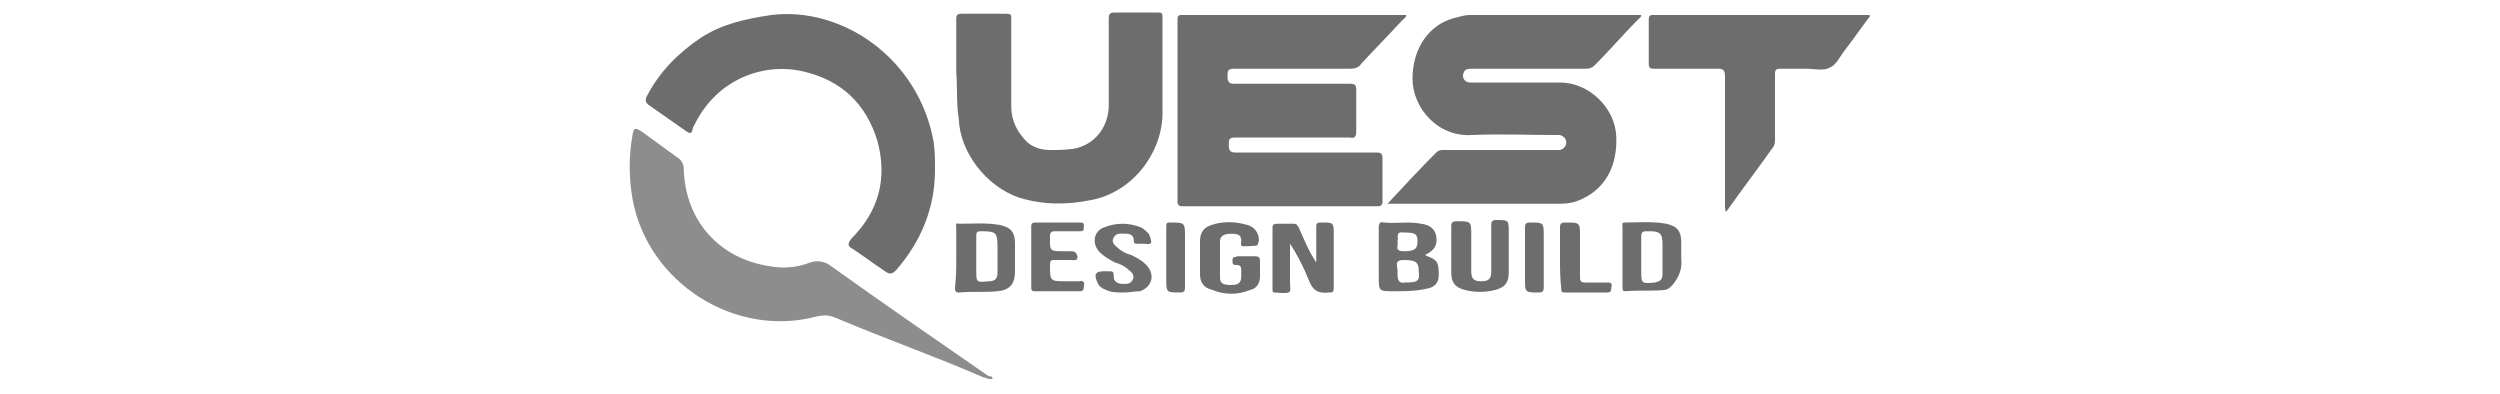 <?xml version="1.0" encoding="utf-8"?>
<!-- Generator: Adobe Illustrator 28.2.0, SVG Export Plug-In . SVG Version: 6.00 Build 0)  -->
<svg version="1.1" id="Layer_1" xmlns="http://www.w3.org/2000/svg" xmlns:xlink="http://www.w3.org/1999/xlink" x="0px" y="0px"
	 viewBox="0 0 200 31.5" style="enable-background:new 0 0 200 31.5;" xml:space="preserve">
<style type="text/css">
	.st0{fill:#6D6D6D;}
	.st1{fill:#8D8D8D;}
</style>
<g>
	<path class="st0" d="M112.5,1.2c0,0.2-0.2,0.3-0.3,0.4c-1.1,1.2-2.2,2.3-3.3,3.5c-0.2,0.3-0.5,0.4-0.9,0.4c-3.1,0-6.2,0-9.3,0
		c-0.5,0-0.5,0.2-0.5,0.6c0,0.4,0.1,0.6,0.5,0.6c3.1,0,6.2,0,9.3,0c0.4,0,0.5,0.1,0.5,0.5c0,1.1,0,2.2,0,3.3c0,0.4-0.1,0.6-0.5,0.5
		c-3.1,0-6.2,0-9.2,0c-0.5,0-0.5,0.2-0.5,0.6c0,0.4,0.1,0.6,0.5,0.6c3.8,0,7.5,0,11.3,0c0.4,0,0.5,0.1,0.5,0.5c0,1.1,0,2.3,0,3.4
		c0,0.3-0.1,0.4-0.4,0.4c-5.2,0-10.4,0-15.6,0c-0.3,0-0.4-0.1-0.4-0.4c0-4.8,0-9.6,0-14.5c0-0.2,0-0.4,0.3-0.4
		C100.5,1.2,106.5,1.2,112.5,1.2C112.5,1.2,112.5,1.2,112.5,1.2z"/>
	<path class="st0" d="M111,16.3c1.3-1.4,2.6-2.8,3.9-4.1c0.2-0.2,0.4-0.2,0.6-0.2c3,0,6,0,8.9,0c0.1,0,0.3,0,0.4,0
		c0.3-0.1,0.5-0.3,0.5-0.6c0-0.3-0.2-0.5-0.5-0.6c-0.2,0-0.4,0-0.5,0c-2.2,0-4.3-0.1-6.5,0C115,11,113,8.6,113,6.3
		c0-2.4,1.3-4.4,3.5-4.9c0.4-0.1,0.7-0.2,1.1-0.2c4.5,0,9,0,13.5,0c0.1,0,0.1,0,0.2,0c0,0.2-0.1,0.2-0.2,0.3
		c-1.2,1.2-2.3,2.5-3.5,3.7c-0.2,0.2-0.4,0.3-0.7,0.3c-3,0-6.1,0-9.1,0c-0.3,0-0.6,0-0.7,0.3c-0.2,0.4,0.1,0.8,0.5,0.8
		c0.6,0,1.2,0,1.8,0c1.8,0,3.6,0,5.4,0c2.3,0,4.4,2,4.5,4.3c0.1,2.3-0.8,4.1-2.7,5c-0.6,0.3-1.2,0.4-1.8,0.4c-4.5,0-9.1,0-13.6,0
		C111.2,16.3,111.1,16.3,111,16.3z"/>
	<path class="st0" d="M74.8,13.6c0,3-1.1,5.7-3.1,8c-0.3,0.3-0.5,0.4-0.9,0.1c-0.9-0.6-1.7-1.2-2.6-1.8c-0.4-0.2-0.4-0.4-0.1-0.8
		c2.2-2.2,2.9-4.8,2.1-7.8c-0.9-3-2.9-4.9-6-5.6c-3.1-0.7-6.8,0.6-8.6,4.2c-0.1,0.2-0.2,0.3-0.2,0.5c-0.1,0.3-0.2,0.3-0.5,0.1
		c-1-0.7-2-1.4-3-2.1c-0.3-0.2-0.3-0.5-0.1-0.8c1-1.9,2.5-3.4,4.3-4.6c1.7-1.1,3.6-1.5,5.6-1.8c5.6-0.7,11.8,3.4,13,10.2
		C74.8,12.1,74.8,12.9,74.8,13.6z"/>
	<path class="st0" d="M76.5,5.8c0-1.6,0-2.9,0-4.3c0-0.3,0.1-0.4,0.4-0.4c1.2,0,2.4,0,3.6,0c0.4,0,0.4,0.1,0.4,0.4c0,2.3,0,4.7,0,7
		c0,1.2,0.5,2.1,1.3,2.9c0.5,0.4,1.1,0.6,1.8,0.6c0.6,0,1.2,0,1.9-0.1c1.6-0.3,2.7-1.6,2.8-3.3c0-2.4,0-4.8,0-7.1
		c0-0.4,0.1-0.5,0.5-0.5c1.1,0,2.2,0,3.4,0c0.3,0,0.4,0,0.4,0.4c0,2.6,0,5.2,0,7.8c-0.1,3.2-2.5,6.2-5.7,6.8
		c-1.9,0.4-3.9,0.4-5.8-0.2c-2.6-0.9-4.7-3.6-4.8-6.3C76.5,8.3,76.6,6.9,76.5,5.8z"/>
	<path class="st1" d="M79.4,30.3c-0.3,0.1-0.5-0.1-0.7-0.1c-3.9-1.7-7.9-3.1-11.9-4.8c-0.5-0.2-0.9-0.2-1.4-0.1
		c-6.6,1.8-13.6-2.7-14.8-9.4c-0.3-1.7-0.3-3.4,0-5.1c0.1-0.6,0.2-0.6,0.7-0.3c1,0.7,1.9,1.4,2.9,2.1c0.3,0.2,0.5,0.5,0.5,0.9
		c0.1,4.1,2.8,7.2,6.9,7.8c1.1,0.2,2.2,0.1,3.2-0.3c0.6-0.2,1.2-0.1,1.7,0.3c4.2,3,8.4,5.9,12.6,8.8C79.3,30.1,79.4,30.1,79.4,30.3z
		"/>
	<path class="st0" d="M138.1,17c-0.1-0.2-0.1-0.4-0.1-0.5c0-3.5,0-6.9,0-10.4c0-0.4-0.1-0.6-0.5-0.6c-1.7,0-3.5,0-5.2,0
		c-0.3,0-0.4-0.1-0.4-0.4c0-1.2,0-2.3,0-3.5c0-0.2,0-0.4,0.3-0.4c5.8,0,11.5,0,17.3,0c0,0,0.1,0,0.1,0.1c-0.7,0.9-1.3,1.8-2,2.7
		c-0.4,0.5-0.7,1.2-1.2,1.4c-0.5,0.3-1.2,0.1-1.9,0.1c-0.7,0-1.4,0-2.1,0c-0.3,0-0.4,0.1-0.4,0.4c0,1.7,0,3.5,0,5.2
		c0,0.2,0,0.4-0.1,0.6c-1.2,1.7-2.5,3.4-3.7,5.1C138.1,16.9,138.1,16.9,138.1,17z"/>
	<path class="st0" d="M105.3,21c0-0.9,0-1.9,0-2.8c0-0.3,0-0.4,0.4-0.4c1,0,1,0,1,1c0,1.4,0,2.8,0,4.2c0,0.4-0.1,0.4-0.4,0.4
		c-0.9,0.1-1.3-0.2-1.6-1c-0.4-1-0.9-2-1.5-2.9c0,1.1,0,2.1,0,3.2c0,0.2,0.1,0.6-0.1,0.7c-0.4,0.1-0.8,0-1.2,0
		c-0.1,0-0.1-0.2-0.1-0.3c0-1.6,0-3.3,0-4.9c0-0.2,0.1-0.3,0.3-0.3c0.5,0,0.9,0,1.4,0c0.3,0,0.3,0.2,0.4,0.3
		C104.3,19.1,104.7,20.1,105.3,21C105.2,21,105.3,21,105.3,21z"/>
	<path class="st0" d="M114,20.4c0.1,0,0.1,0.1,0.2,0.1c0.8,0.3,0.9,0.5,0.9,1.5c0,0.6-0.3,1-1,1.1c-0.9,0.2-1.7,0.2-2.6,0.2
		c-1.2,0-1.2,0-1.2-1.2c0-1.3,0-2.6,0-3.9c0-0.3,0.1-0.5,0.4-0.4c1,0.1,2-0.1,3,0.1c0.8,0.1,1.1,0.5,1.2,1
		C115,19.6,114.8,20,114,20.4z M112.4,22.6c1,0,1.2-0.1,1.1-0.9c0-0.7-0.2-0.9-1.2-0.9c-0.8,0-0.5,0.5-0.5,0.8c0,0.1,0,0.2,0,0.3
		C111.8,22.4,111.9,22.7,112.4,22.6z M111.8,19.3c0.1,0.3-0.3,0.8,0.5,0.8c0.9,0,1.1-0.2,1.1-0.8c0-0.6-0.2-0.7-1.1-0.7
		C111.6,18.5,111.9,19,111.8,19.3z"/>
	<path class="st0" d="M76.5,20.6c0-0.8,0-1.6,0-2.4c0-0.2-0.1-0.4,0.2-0.3c1.1,0,2.2-0.1,3.3,0.1c0.9,0.2,1.2,0.6,1.2,1.5
		c0,0.7,0,1.5,0,2.2c0,1-0.4,1.5-1.4,1.6c-1,0.1-2,0-3.1,0.1c-0.3,0-0.3-0.2-0.3-0.4C76.5,22.2,76.5,21.4,76.5,20.6z M78.1,20.5
		c0,0.4,0,0.7,0,1.1c0,1,0,1,1,0.9c0.5,0,0.7-0.2,0.7-0.7c0-0.7,0-1.4,0-2c0-1.2-0.1-1.3-1.3-1.3c0,0-0.1,0-0.1,0
		c-0.2,0-0.3,0.1-0.3,0.3C78.1,19.4,78.1,20,78.1,20.5z"/>
	<path class="st0" d="M129.8,20.6c0-0.8,0-1.6,0-2.5c0-0.1-0.1-0.3,0.2-0.3c1.1,0,2.2-0.1,3.3,0.1c0.9,0.2,1.2,0.6,1.2,1.5
		c0,0.4,0,0.9,0,1.3c0.1,0.8-0.2,1.5-0.7,2.1c-0.2,0.2-0.4,0.4-0.7,0.4c-1,0.1-2,0-3,0.1c-0.3,0-0.3-0.1-0.3-0.3
		C129.8,22.2,129.8,21.4,129.8,20.6z M133,20.5c0-0.3,0-0.7,0-1c0-0.8-0.2-1-1-1c-0.1,0-0.2,0-0.3,0c-0.3,0-0.4,0.1-0.4,0.4
		c0,0.9,0,1.8,0,2.7c0,1.1,0,1.1,1.1,1c0.4-0.1,0.6-0.2,0.6-0.7C133,21.4,133,21,133,20.5z"/>
	<path class="st0" d="M120.7,20.1c0,0.6,0,1.2,0,1.7c0,0.8-0.3,1.2-1.1,1.4c-0.8,0.2-1.6,0.2-2.4,0c-0.8-0.2-1.1-0.6-1.1-1.4
		c0-1.2,0-2.4,0-3.7c0-0.3,0.1-0.4,0.4-0.4c1.2,0,1.2,0,1.2,1.1c0,1,0,1.9,0,2.9c0,0.6,0.2,0.8,0.8,0.8c0.6,0,0.8-0.2,0.8-0.8
		c0-1.2,0-2.4,0-3.7c0-0.3,0.1-0.4,0.4-0.4c1,0,1,0,1,1C120.7,19.2,120.7,19.7,120.7,20.1z"/>
	<path class="st0" d="M96,20.6c0-0.4,0-0.9,0-1.3c0-0.7,0.3-1.1,0.9-1.3c0.9-0.3,1.9-0.3,2.9,0c0.3,0.1,0.5,0.2,0.7,0.5
		c0.2,0.3,0.3,0.7,0.1,1.1c0,0.1-1.1,0.1-1.2,0.1c-0.2-0.1-0.1-0.3-0.1-0.4c0-0.5-0.2-0.6-0.8-0.6c-0.6,0-0.9,0.2-0.9,0.6
		c0,1,0,1.9,0,2.9c0,0.5,0.3,0.6,0.9,0.6c0.6,0,0.8-0.2,0.8-0.7c0-0.2,0-0.4,0-0.5c0-0.3-0.1-0.4-0.4-0.4c-0.3,0-0.3-0.1-0.3-0.4
		c0-0.3,0.2-0.2,0.4-0.3c0.5,0,0.9,0,1.4,0c0.3,0,0.4,0.1,0.4,0.4c0,0.4,0,0.8,0,1.2c0,0.6-0.3,1-0.8,1.1c-1,0.4-2,0.4-3,0
		C96.2,23,96,22.5,96,21.9C96,21.4,96,21,96,20.6z"/>
	<path class="st0" d="M89.9,23.4c-0.5,0-1,0-1.4-0.2c-0.3-0.1-0.6-0.3-0.7-0.6c-0.3-0.6-0.2-0.9,0.5-0.9c0.1,0,0.3,0,0.4,0
		c0.3,0,0.4,0,0.4,0.4c0,0.4,0.2,0.5,0.5,0.6c0.4,0,0.8,0.1,1-0.3c0.2-0.3,0-0.6-0.3-0.8c-0.3-0.3-0.7-0.5-1.1-0.6
		c-0.4-0.2-0.9-0.5-1.2-0.8c-0.7-0.7-0.5-1.7,0.3-2c1-0.4,2-0.4,3,0c0.2,0.1,0.4,0.3,0.6,0.5c0.1,0.2,0.2,0.5,0.2,0.7
		c-0.1,0.2-0.4,0.1-0.6,0.1c-0.2,0-0.4,0-0.5,0c-0.2,0-0.3,0-0.3-0.3c0-0.3-0.2-0.5-0.6-0.5c-0.4,0-0.8-0.1-1,0.3
		c-0.2,0.3,0,0.6,0.3,0.8c0.3,0.3,0.7,0.5,1.1,0.6c0.4,0.2,0.8,0.4,1.1,0.7c0.8,0.7,0.7,1.8-0.4,2.2C90.8,23.3,90.3,23.4,89.9,23.4z
		"/>
	<path class="st0" d="M82.5,20.5c0-0.8,0-1.6,0-2.4c0-0.2,0.1-0.3,0.3-0.3c1.2,0,2.4,0,3.6,0c0.4,0,0.3,0.2,0.3,0.4
		c0,0.2,0,0.3-0.3,0.3c-0.7,0-1.3,0-2,0c-0.3,0-0.4,0.1-0.4,0.4c0,1.2-0.1,1.2,1.2,1.2c0.2,0,0.3,0,0.5,0c0.3,0,0.4,0.1,0.5,0.4
		c0,0.4-0.2,0.3-0.5,0.3c-0.4,0-0.9,0-1.3,0c-0.3,0-0.4,0-0.4,0.4c0,1.3,0,1.3,1.3,1.3c0.3,0,0.7,0,1,0c0.4-0.1,0.5,0.1,0.4,0.5
		c0,0.2-0.1,0.3-0.3,0.3c-1.2,0-2.4,0-3.6,0c-0.3,0-0.3-0.1-0.3-0.4C82.5,22.2,82.5,21.4,82.5,20.5z"/>
	<path class="st0" d="M124.8,20.6c0-0.8,0-1.6,0-2.4c0-0.3,0.1-0.4,0.4-0.4c1.2,0,1.2,0,1.2,1.1c0,1.1,0,2.2,0,3.3
		c0,0.3,0.1,0.4,0.4,0.4c0.6,0,1.2,0,1.8,0c0.3,0,0.4,0.1,0.3,0.4c0,0.2,0,0.4-0.3,0.4c-1.1,0-2.3,0-3.4,0c-0.3,0-0.3-0.1-0.3-0.3
		C124.8,22.2,124.8,21.4,124.8,20.6z"/>
	<path class="st0" d="M93.3,20.5c0-0.8,0-1.6,0-2.4c0-0.3,0.1-0.3,0.3-0.3c1.2,0,1.2,0,1.2,1.2c0,1.3,0,2.7,0,4
		c0,0.3-0.1,0.4-0.4,0.4c-1.1,0-1.1,0-1.1-1.1C93.3,21.7,93.3,21.1,93.3,20.5z"/>
	<path class="st0" d="M123.5,20.6c0,0.8,0,1.5,0,2.3c0,0.3,0,0.5-0.4,0.5c-1.1,0-1.1,0-1.1-1.1c0-1.4,0-2.7,0-4.1
		c0-0.3,0.1-0.4,0.4-0.4c1.1,0,1.1,0,1.1,1.1C123.5,19.5,123.5,20,123.5,20.6z"/>
</g>
</svg>
